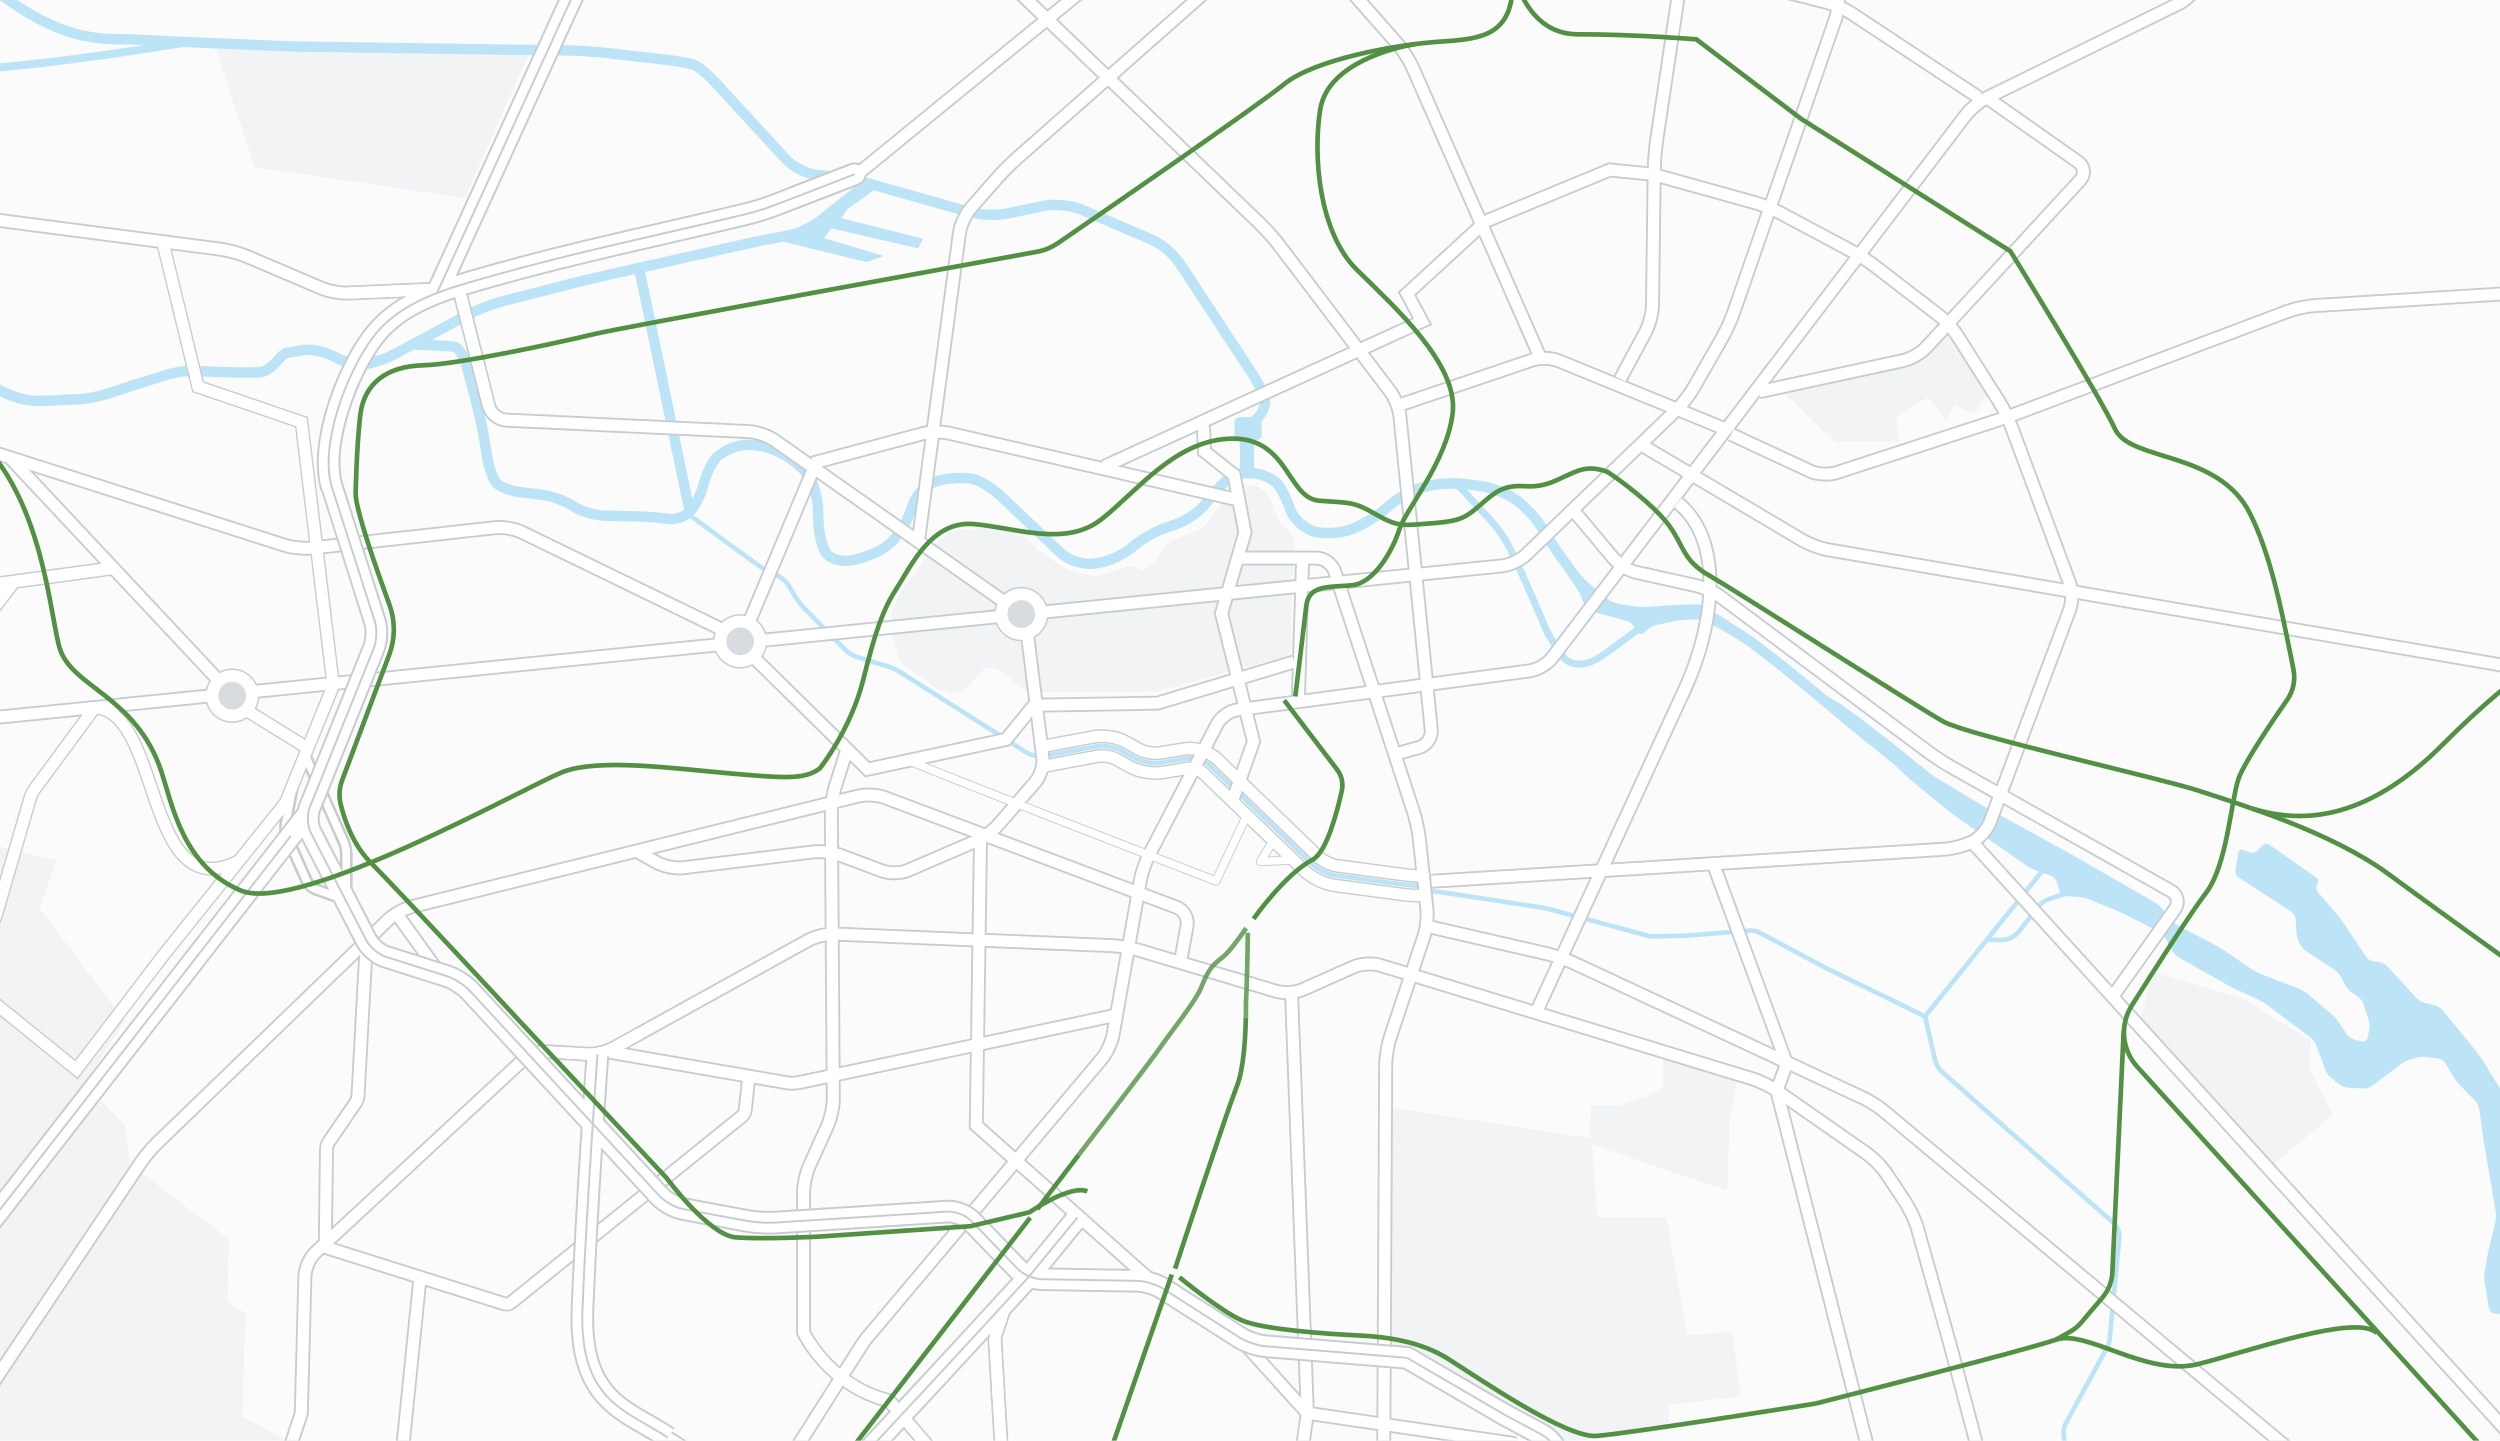 <?xml version="1.0" encoding="UTF-8"?>
<svg id="a" data-name="Gruppe" xmlns="http://www.w3.org/2000/svg" viewBox="0 0 1180 680">
  <g id="b" data-name="HG">
    <rect x="-39.51" y="-94.77" width="1269.12" height="834.65" fill="#fbfbfc" stroke-width="0"/>
  </g>
  <g id="c" data-name="HG_2">
    <path d="M424.42,311c.38,1.21,1.55,2.79,2.59,3.52l13.95,9.63c1.05.72,2.9,1.59,4.13,1.93l3.16.88c1.23.34,3.19.22,4.36-.27l.81-.34c1.17-.49,2.83-1.65,3.7-2.59l6.59-7.17c.86-.93,2.59-1.55,3.85-1.37l1.35.19c1.26.18,3.09.98,4.08,1.78l9.94,8.08c.99.8,2.83,1.46,4.1,1.46h56.25c1.27,0,3.31-.28,4.53-.62l56.42-15.67c1.22-.34,5.16-1.8,5.3-3.06l.06-27.39c.13-1.26.3-3.33.37-4.6l1.02-18.64c.07-1.27-.53-3.12-1.32-4.11l-5.57-6.96c-.79-.99-1.79-2.79-2.2-3.98l-1.43-4.09c-.42-1.2-1.44-2.97-2.27-3.93l-2.07-2.41c-.83-.96-2.54-1.79-3.81-1.84l-6.79-.25c-1.27-.05-2.93.74-3.69,1.76l-6.11,8.14c-.76,1.02-2,2.68-2.75,3.71l-3.18,4.31c-.75,1.02-2.34,2.24-3.51,2.71l-4.17,1.67c-1.18.47-3.1,1.27-4.27,1.77l-4.63,1.99c-1.17.5-2.68,1.78-3.36,2.86l-3.44,5.4c-.68,1.07-2.12,2.5-3.2,3.17l-2.85,1.78c-1.08.67-2.72.56-3.65-.26-.93-.81-2.68-1.17-3.9-.8l-13.34,4.13c-1.21.38-3.21.42-4.44.1l-9.91-2.63c-1.23-.32-3.09-1.18-4.13-1.9l-8.46-5.83c-1.05-.72-2.64-2.05-3.53-2.94l-5.19-5.19c-.9-.9-2.66-1.78-3.92-1.96l-13.18-1.88c-1.26-.18-3.32-.21-4.58-.06l-10.21,1.17c-1.26.15-3.15.85-4.2,1.57l-4.22,2.89c-1.05.72-2.5,2.15-3.23,3.19l-12.55,17.78c-.73,1.04-1.81,2.81-2.4,3.94l-3.37,6.47c-.58,1.13-1.11,3.09-1.16,4.36l-.23,5.53c-.05,1.27.22,3.3.6,4.51l3.27,10.39Z" fill="#f1f3f5" stroke-width="0"/>
    <polygon points="840.59 184.14 866.21 208.61 896.38 208.33 894.96 196.94 910.04 187.55 918.58 197.8 922.57 190.97 931.68 195.52 939.65 184.14 920.29 152.83 902.64 170.47 840.59 184.14" fill="#f1f3f5" stroke-width="0"/>
    <polygon points="750.05 539.71 815.12 561.98 816.43 527.92 820.58 507.4 784.98 496.7 785.2 512.86 778.22 517.01 763.37 522.02 751.14 521.93 750.05 539.71" fill="#f1f3f5" stroke-width="0"/>
    <polygon points="-215.79 171.61 -194.07 182.89 -161.84 196.59 -126.38 211.9 -102.21 243.33 -57.09 248.16 -13.57 233.66 3.35 281.2 -9.55 297.32 -81.26 325.52 -89.32 295.7 -121.55 304.57 -137.67 285.23 -166.67 285.23 -186.82 320.68 -162.65 330.35 -180.37 356.94 -177.15 385.95 -158.62 382.73 -158.62 356.94 -143.31 340.83 -136.05 356.14 -96.57 356.14 -93.35 369.03 -23.24 367.42 -24.05 380.31 -23.24 394.01 26.72 406.1 18.66 428.66 58.95 481.84 39.61 511.65 58.95 530.99 61.36 549.53 108.1 584.98 107.29 613.99 116.16 620.44 115.35 634.14 114.46 668.62 136.43 680.45 125.73 715.95 41.21 762.15 35.57 755.39 -50.07 785.82 -74.86 808.36 -94.58 824.7 -101.34 834.84 -113.74 840.47 -133.46 833.71 -143.04 837.65 -146.42 852.3 -186.99 873.15 -340.24 873.15 -355.46 406.62 -299.68 380.14 -279.96 322.1 -260.23 394.22 -237.13 382.95 -220.23 328.3 -211.21 280.41 -201.64 251.67 -225.86 183.49 -232.06 164.9 -224.74 158.14 -215.79 171.61" fill="#f1f3f5" stroke-width="0"/>
    <polygon points="219.3 93.45 120.19 78.95 101.65 22.54 249.92 24.96 219.3 93.45" fill="#f1f3f5" stroke-width="0"/>
    <polygon points="1009.88 482.57 1071.77 550.76 1101.15 525.93 1089.96 504.6 1090.66 490.96 1057.79 471.03 1016.17 458.79 1009.88 482.57" fill="#f1f3f5" stroke-width="0"/>
    <polygon points="654.8 639.88 655.93 522.69 751.15 537.34 753.97 574.52 786.65 574.52 796.23 630.31 817.64 628.62 821.58 659.04 787.78 662.99 787.78 674.82 730.87 681.58 670.58 643.83 654.8 639.88" fill="#f1f3f5" stroke-width="0"/>
  </g>
  <g id="d" data-name="Gewässer Kopie">
    <path d="M325.2,242.97l31.89,23.32c1.38,1.01,3.78,2.45,5.33,3.2l5.11,2.47c1.54.75,3.54,2.55,4.44,4.01l3.77,6.15c.9,1.46,2.61,3.66,3.82,4.88l19.67,19.97c1.2,1.22,3.53,2.63,5.17,3.13l14.75,4.48c1.64.5,4.17,1.66,5.62,2.58l47.5,30.17c1.45.92,3.81,2.44,5.25,3.37l6.38,4.15c1.44.94,4.01,1.82,5.72,1.97l5.4.47" fill="none" stroke="#bce4f6" stroke-width="2.2"/>
    <path d="M675.54,420.54c1.85,0,54.01,8.14,54.01,8.14l48.2,12.95c.91.25,1.86.36,2.8.34l15.22-.34,29.65-2.36c1.89-.15,3.79.24,5.47,1.14l30.73,16.39,46.98,22.94,56.97-70.66" fill="none" stroke="#bce4f6" stroke-width="2.2"/>
    <path d="M938.21,443.48l6.13.2c3.36.11,6.56-1.39,8.63-4.04l9.19-11.78c1.27-1.63,3-2.85,4.96-3.51l11.42-3.81" fill="none" stroke="#bce4f6" stroke-width="2.2"/>
    <path d="M1191.26,562.88l-4.74-13.18c-.43-1.19-.94-3.2-1.12-4.46l-1.44-9.8c-.18-1.26-.48-3.31-.65-4.57l-1.81-12.96c-.17-1.26-.87-3.17-1.54-4.25l-8.43-13.6c-.67-1.08-1.87-2.77-2.68-3.75l-16.01-19.56c-.8-.98-2.47-2.02-3.71-2.31l-4.61-1.07c-1.24-.28-2.96-1.28-3.82-2.21l-14.04-15.19c-.86-.93-2.6-1.8-3.86-1.93l-2.41-.24c-1.26-.13-2.87-1.1-3.58-2.15l-10.76-16.14c-.7-1.06-1.95-2.71-2.78-3.68l-9.27-10.86c-.83-.97-.95-2.62-.27-3.69.67-1.06.38-2.52-.67-3.25l-21.8-15.23c-1.04-.73-2.63-.59-3.53.31l-2.34,2.34c-.9.9-2.6,1.25-3.78.78l-2.73-1.09c-1.18-.47-2.27.17-2.43,1.43l-.13,1.03c-.16,1.26-.49,3.31-.74,4.56l-.5,2.48c-.25,1.25.42,2.83,1.49,3.52l24.87,16.07c1.07.69,2.01,2.29,2.09,3.56l.4,6.26c.08,1.27.59,3.25,1.12,4.4l.5,1.08c.54,1.15,1.85,2.66,2.9,3.36l13.67,9.03c1.06.7,2.39,2.2,2.96,3.34l1.79,3.58c.57,1.14,1.88,2.66,2.92,3.39l3.23,2.26c1.04.73,2.21,2.31,2.6,3.52l2.43,7.52c.39,1.21.5,3.21.24,4.46l-.81,3.89c-.26,1.24-1.48,2-2.7,1.68l-3.6-.94c-1.23-.32-2.81-1.45-3.52-2.5l-3.75-5.62c-.7-1.06-2.07-2.6-3.03-3.43l-11.57-9.96c-.96-.83-2.72-1.88-3.91-2.34l-18.48-7.11c-1.18-.46-3.01-1.42-4.06-2.14l-13.02-8.96c-1.05-.72-2.83-1.78-3.96-2.37l-16.93-8.75c-1.13-.58-2.73-1.85-3.55-2.82l-5.07-5.95c-.82-.97-2.4-2.28-3.5-2.91l-38.07-21.89c-1.1-.63-2.91-1.65-4.03-2.26l-36.26-19.87c-1.11-.61-2.92-1.65-4.01-2.3l-18.83-11.29c-1.09-.65-2.85-1.77-3.9-2.47l-17.75-14.39-16.87-13-8.02-5.81-6.46-3.78-8.99-7.49c-3.93-3.28-10.42-8.49-14.48-11.62l-8.7-6.71c-3.66-2.82-9.62-6.71-14.13-9.26-.29-.31-.6-.6-.92-.8l-10.44-6.43c-1.08-.67-3.01-1.19-4.28-1.15l-5.93.14c-.73-.04-1.43-.04-2.02.02-.19.02-.42.04-.63.06-.98.04-2,.1-2.75.15l-10.46.72c-.48.02-.95.04-1.41.06-4.76.18-12.09-.84-16.01-2.2-.59-.21-1.24-.5-1.91-.84l-11.21-9.41c-.13-.11-.29-.26-.44-.4l-3.21-4.01c-3.14-3.94-7.87-10.58-10.53-14.81l-4.83-7.68c-2.86-4.55-8.67-10.62-12.94-13.54-4.38-2.99-12.09-5.88-17.56-6.58l-7.66-.99c-5.32-.68-13.86-.08-19.03,1.35l-1.52.42c-5.32,1.47-12.67,5.52-16.72,9.21l-1.01.91c-3.52,3.2-10.24,7.38-14.68,9.12l-1.46.58c-4.25,1.67-11.46,2.11-15.73.96-3.94-1.06-8.45-5.15-9.65-8.74-1.57-4.73-4.4-10.34-6.43-12.79-2.2-2.64-7.26-5.21-11.51-5.85-.48-.07-1-.13-1.54-.18v-11.1c0-1.27.8-2.31,1.78-2.31s1.78-1.04,1.78-2.31v-6.07c0-.13-.05-.25-.08-.38l.83-.91c2.36-2.59,3.76-6.77,3.27-9.71-.49-2.92-3.51-8.7-6.1-12.66l-34.51-52.53c-3.08-4.68-9.51-10.06-14.65-12.25l-32.98-14.07c-5.16-2.2-13.5-3.03-18.99-1.89l-17.23,3.58c-4.58.95-12.26.68-16.77-.6l-48.2-13.63c-5.02-1.42-13.34-2.94-18.54-3.39l-4.92-.42c-4.48-.38-10.83-3.5-13.87-6.81l-33.47-36.38c-3.23-3.51-8.14-7.77-10.88-8.77-2.47-.9-8.75-1.98-13.4-2.51l-28.29-3.23c-5.13-.59-13.5-1.12-18.66-1.2l-128.65-1.86c-.59-.02-59.24-2.31-74.46-3.23-2.14-.13-4.31-.15-6.6-.18-14.44-.16-32.4-.36-64.89-27.3-37.91-31.44-81.87-66.06-82.3-66.4l-3.02,3.84c.28.22,18.03,14.2,40.62,32.4.65,3.67-1.88,16.63-3.78,26.33-5.01,25.61-7.84,42.72-1.82,46.96,3.63,2.56,12.32,3.57,23.76,3.57,37.66,0,105.04-10.92,119.17-13.29,22.71,1.01,52.74,2.18,53.2,2.19l128.71,1.87c5.03.07,13.18.6,18.17,1.17l28.29,3.23c5.24.6,10.68,1.67,12.28,2.25,1.3.47,5.33,3.55,8.96,7.49l33.47,36.38c3.87,4.2,11.36,7.88,17.05,8.37l4.92.42c3.55.31,8.61,1.14,12.96,2.08l-18.48,14.62c-3.66,2.89-10.28,5.9-14.45,6.57-4.63.74-12.48,2.26-17.49,3.39l-67.94,15.27c-5.01,1.13-13.1,3.07-18.03,4.34l-31.42,8.07c-5.1,1.31-13,4.42-17.62,6.94l-5.77,3.15c-4.46,2.43-11.76,6.38-16.23,8.78l-11.05,5.92c-4.18,2.24-10.54,4.42-13.89,4.76-3.14.31-9.16-1.26-12.88-3.36-4.73-2.67-12.04-4.11-16.63-3.27l-7.33,1.33c-1.99.36-3.72,2.15-5.95,4.63-.59.66-1.21,1.34-1.57,1.66-2.41,2.08-3.58,2.86-6.37,2.86l-3.2.02c-2.32.01-4.64.03-6.96-.01-4.07-.07-8.23-.26-12.25-.45-2.05-.09-4.11-.19-6.16-.27-7.77-.31-13.73,1.64-20.07,3.7-1.88.61-3.81,1.24-5.86,1.83-2.95.85-5.91,1.85-8.76,2.82-7.65,2.59-14.87,5.04-22.61,5.1-2.45.02-5.03.18-7.53.34-6.17.39-12.56.8-17.92-.85-8.82-2.71-12.84-5.61-19.91-11.61l-3.16-2.69c-5.24-4.46-10.66-9.08-16.24-13.29-8.92-6.72-17.98-13.06-24.88-17.83-4.33-3-9.4-4.24-14.29-5.45-1.49-.37-2.98-.73-4.43-1.15-15.8-4.51-31.36-8.81-47.91-11.82-4.08-.74-8.18-1.57-12.31-2.41-13.91-2.81-28.25-5.7-42.57-5.45-3.82.07-7.66.87-11.42,1.76l1.29-2.58.94-6.57-.69-8.68,1.16.7,15.97-2.82,13.15-5.17-1.41-9.39,4.23,2.82,11.27-5.17,1.88,5.64,2.82-3.76,3.29,2.35.47-11.27,4.7-15.5,10.33-21.6-1.41-6.11.94-12.21-3.29-21.6,1.88-7.98-34.75-7.51-9.86,39.45-6.11,4.23-3.76,20.66-7.04,5.64-2.82,12.21-11.74,7.04,1.41,15.5-4.23,1.88,1.41,3.29h4.7l3.29,6.57.09.05-1.49,9.34-4.7,7.98-6.57,10.33-6.11,6.57-18.32,15.97-9.86,14.56,1.41,15.97,8.45,17.38,7.04,14.09,6.11,11.27-.94,3.76,8.45,19.25-5.64,4.23,3.6,14.08-6.97,24.41-7.42,44.42-2.65,6.51-1.12-.66-9.39,2.82.47,14.56.47,7.51-3.29,13.62-2.35,4.7-12.68-8.92-5.17-11.74,8.92-5.17,2.35-12.68-3.29-14.09-5.64-11.27-15.5-3.29-13.62,4.7-2.82,9.86,6.11,7.98-6.11,15.03,3.76,14.09,7.51-1.41.47,6.57-13.15,11.74-22.51,37.57,8.42,29.12-8.42,23.48-6.14,17.38,6.14,16.91,4.19,5.17,2.35,14.09h6.57l.94,6.11,8.92.47-1.41,14.56-12.21.47-9.36,18.78-2.38,23.48,5.64,7.04-3.25,7.04,6.54,7.98-2.82,15.97-16.91,20.19-.94,10.8-5.64,13.62,4.23,8.92-2.35,17.38-13.62,2.35,2.35,117.88,15.97-13.15,38.04,1.41s6.57-17.38,7.98-18.78c1.41-1.41,2.82-8.92,0-9.39-2.82-.47-10.8-4.23-10.8-4.23l-.47-12.68,2.35-3.76.47-17.38,3.76-4.23.94-24.89,3.29-9.86v-7.98l23.48-16.44,3.76-6.57-3.76-12.68,4.7-3.76s-2.82-8.92-.94-8.92,7.04-6.57,7.04-6.57l-3.76-6.57-15.03,1.88-6.11-17.38-6.11-29.59,3.29-9.39,14.56-29.59,1.41-10.8-18.32-31.46.94-30.53,12.68-9.86-.47-17.85,6.11-15.5,7.04.94-4.7,10.8.47,12.68,7.98-.47.47-8.92,19.72-17.85,5.64-1.88,10.8-14.09,4.7-2.35,2.35-7.04,23.01-13.62-7.04-27.71,8.45-6.57,4.7-1.41,4.7-12.68,4.23-9.39-25.83-8.45-3.76,16.44.94,7.98-4.7,16.44-1.41,4.7,3.76,7.51-9.39,4.23-5.64.94-1.41,5.64-7.04-.47-13.15-7.51,1.05-12.55,1.32-5.15,7.02-5.78,3.29-14.56-2.6-1.53,3.02-7.43,7.53-44.8,6.11-21.39,2.85-2.33,4.23-7.51-1.88-14.56-4.7-20.66-18.78-30.53-5.64-16.44,1.41-10.8,4.7-12.21,6.57-7.04,10.8-6.57,8.45-7.51,4.23-4.23,1.5-3c.61-.15,1.21-.27,1.83-.42,4.18-1.01,8.51-2.06,12.52-2.13,13.79-.25,27.86,2.6,41.52,5.36,4.16.84,8.3,1.68,12.4,2.42,16.33,2.97,31.76,7.24,47.44,11.71,1.51.43,3.06.81,4.61,1.19,4.67,1.15,9.08,2.23,12.67,4.72,6.86,4.74,15.87,11.05,24.72,17.71,5.47,4.12,10.83,8.69,16.02,13.11l3.17,2.7c7.43,6.3,11.98,9.59,21.63,12.55,3.55,1.09,7.3,1.41,11.1,1.41,2.85,0,5.73-.18,8.56-.36,2.54-.16,4.94-.31,7.26-.33,8.52-.07,16.46-2.76,24.14-5.36,2.8-.95,5.7-1.93,8.55-2.76,2.1-.61,4.09-1.25,6.01-1.88,6.16-2,11.5-3.74,18.36-3.47,2.04.08,4.09.17,6.13.27,4.06.18,8.25.38,12.39.45,2.36.04,4.72.03,7.08.01l3.18-.02c4.52,0,6.81-1.68,9.56-4.05.6-.52,1.26-1.25,2.02-2.09.83-.92,2.56-2.85,3.19-3.09h0c.45-.08,1.47-.27,4.07-.74l3.26-.59c3.5-.63,9.61.61,13.35,2.72,4.67,2.64,11.59,4.39,15.77,3.97,4.01-.4,10.91-2.74,15.71-5.31l7.45-4,7.47.32c4.19.18,9.23.48,11.06.63.8.33,2.9,3.19,4.03,7.48l4.61,17.46c1.28,4.85,2.98,12.84,3.79,17.81l1.04,6.42c.76,4.7,2.63,11.14,4.58,13.83,2.14,2.94,8.57,5.16,13.53,5.75l9.64,1.15c4.63.55,11.05,2.83,14.03,4.98,3.71,2.68,11.01,4.87,16.62,4.98l14.18.29c4.91.1,11.72.63,14.88,1.16,4.06.68,9.53-1.09,12.46-4.01,2.7-2.7,5.76-8.61,6.97-13.46,1.02-4.06,3.4-9.44,5.22-11.75,1.47-1.87,6.16-4.56,10.55-5.44,4.07-.81,10.95.22,15.02,2.25l3.47,1.73c4.15,2.07,9.32,6.46,11.29,9.58,1.97,3.12,3.75,9.68,3.88,14.33l.15,5.52c.15,5.51,1.72,12.41,3.57,15.69,2.14,3.81,8.5,6.1,14.48,5.22,5.36-.79,12.98-3.75,17.34-6.73,4.47-3.04,9.53-9.54,11.51-14.79l2.79-7.38c1.51-4,6.33-8.12,10.53-8.98l1.23-.26c4.59-.95,10.95-1.06,13.89-.24,2.94.82,8.29,4.22,11.68,7.44l11.91,11.28c3.68,3.49,9.7,9.22,13.37,12.74l2.66,2.54c4.22,4.04,12.05,6.61,17.84,5.83l1.67-.23c5.53-.74,13.19-4.18,17.42-7.83l.68-.59c3.59-3.1,10.42-6.99,14.93-8.49l4.47-1.49c5.3-1.77,12.16-6.6,15.62-10.99l3.25-4.13c3.04-3.87,7.11-7.51,8.72-8.18,1.6-.66,5.83-1.03,9.36-.5,3.39.51,7.19,2.59,8.48,4.15,1.47,1.76,4.05,6.68,5.55,11.2,1.73,5.18,7.44,10.42,13.01,11.92,5.3,1.43,13.55.93,18.79-1.13l1.46-.57c4.97-1.95,12.23-6.47,16.17-10.05l1.01-.91c3.46-3.15,10.21-6.87,14.74-8.12l1.52-.42c3.5-.97,8.91-1.52,13.37-1.45.8.36,1.92,1.18,2.55,1.93,1.06,1.25,2.16,2.47,3.39,3.83,1.42,1.57,2.87,3.1,4.32,4.64,4.35,4.59,8.85,9.34,12.09,14.83,2.85,4.83,5.19,10.14,7.46,15.28.79,1.79,1.58,3.58,2.39,5.36,1.74,3.8,3.39,7.72,4.99,11.52,1.36,3.22,2.71,6.43,4.13,9.62,1.5,3.37,3.47,6.33,5.69,9.57l.85,1.27c2.21,3.32,3.95,5.94,9.5,6.59.44.05.89.08,1.34.08,4.75,0,9.53-2.75,12.82-5.17,1.79-1.32,3.59-2.61,5.38-3.89,3.16-2.27,6.38-4.63,9.54-7.09.04.03.08.08.12.1.76.45,2.14.12,3.06-.75l1.34-1.26c.93-.87,2.7-1.8,3.94-2.07l8.21-1.78c1.24-.27,3.3-.54,4.56-.6l7-.33c.43-.02.94.02,1.48.09,1.04.4,2.07.85,3.02,1.36l6.33,3.36c4.39,2.32,11.18,6.69,15.13,9.74l8.7,6.71c4.02,3.1,10.45,8.26,14.34,11.5l11.89,9.91.05.1,4.89,4.02,4.96,4.13c4.02,3.35,10.46,8.59,14.37,11.7l7.09,5.64,8.73,8.08c.93.86,2.51,2.22,3.5,3.01l15.68,12.54c.99.79,2.65,2.03,3.7,2.76l31.61,21.91c1.05.72,2.88,1.65,4.08,2.07l6.85,2.36c1.2.41,2.5,1.74,2.89,2.95l1.4,4.37c.39,1.21,1.74,2.26,3.01,2.35l6.26.4c1.27.08,3.27.55,4.44,1.03l13.61,5.6c1.18.48,3.06,1.35,4.19,1.93l15.17,7.72c1.13.58,2.56,1.96,3.17,3.07l3.38,6.12c.61,1.11,2.02,2.53,3.12,3.16l22.63,12.8c1.1.63,2.95,1.58,4.11,2.11l10.88,5.06c1.15.54,2.93,1.6,3.94,2.36l20.5,15.45c1.01.76,2.2,2.37,2.65,3.55l4.36,11.8c.44,1.19,1.62,2.8,2.63,3.58l4.06,3.14c1,.78,2.86,1.47,4.13,1.55l6.96.42c1.27.08,3.14-.48,4.16-1.24l14.17-10.56c1.02-.76,2.85-1.66,4.07-2.01l2.92-.83c1.22-.35,3.25-.49,4.51-.32l5.59.77c1.26.17,2.82,1.2,3.48,2.29l3.93,6.56c.65,1.09,1.91,2.72,2.8,3.64l7.31,7.55c.88.91,1.74,2.69,1.91,3.95l1.49,11.19c.17,1.26.48,3.31.7,4.57l3.43,19.99c.22,1.25.56,3.3.77,4.55l1.34,8.06c.21,1.25.14,3.29-.15,4.53l-3.15,13.38c-.29,1.24-.7,3.28-.9,4.53l-1.02,6.31c-.2,1.25-.2,3.3.01,4.56l2.05,12.27c.21,1.25,1.41,2.36,2.68,2.45l9.77.72c1.27.09,1.97-.82,1.56-2.02l-3.42-10.01c-.41-1.2-.86-3.22-1-4.48l-.89-8.03c-.14-1.26.15-3.25.65-4.42l5.91-13.97c.49-1.17,1-3.16,1.13-4.43l.59-5.92c.13-1.26-.12-3.28-.55-4.47ZM-54.7,28.91c-4.5-3.17.21-27.27,3.33-43.21,2.29-11.71,3.66-19.26,3.88-24.02C-35.42-28.57-22.21-17.82-9.66-7.41,24.16,20.63,43.89,20.85,58.29,21.02c2.23.02,4.34.05,6.36.17.9.05,1.97.11,3.16.18-42.17,6.41-111.86,15.07-122.52,7.55ZM-152.82,17.25l4.7-3.76-3.29-2.35,1.41-6.11,9.39-3.29,7.98,17.38,5.64,5.17-7.98,2.35-1.88,8.45-8.92,4.23-9.39-.94-1.41-10.33,3.76-10.8ZM-175.83,75.49l9.86-4.23v7.98l4.7,5.17-.94,5.64-7.51-2.35-7.04,5.17-3.76-.94,1.41-4.7-2.35-5.17-2.82-6.57h8.45ZM315.65,242.48c-3.4-.57-10.4-1.12-15.59-1.22l-14.18-.29c-4.59-.09-10.94-1.95-13.85-4.06-3.65-2.64-10.82-5.22-16.31-5.87l-9.64-1.15c-4.95-.59-9.32-2.63-10.15-3.77-1.1-1.51-2.89-6.7-3.71-11.73l-1.04-6.42c-.83-5.11-2.57-13.31-3.89-18.28l-4.61-17.46c-1.35-5.1-4.48-10.74-8.17-11.07-1.94-.18-6.61-.45-10.71-.64,3.93-2.12,8.36-4.52,11.44-6.2l5.77-3.15c4.25-2.32,11.8-5.29,16.49-6.5l31.42-8.07c4.89-1.26,12.91-3.19,17.88-4.31l12.91-2.9,23.16,111.22c-2.01,1.38-5.08,2.23-7.23,1.87ZM581.53,221.97c-2.98,1.24-7.73,5.91-10.69,9.68l-3.24,4.13c-2.85,3.62-8.95,7.92-13.32,9.38l-4.47,1.49c-5.09,1.7-12.53,5.93-16.58,9.43l-.68.59c-3.5,3.02-10.31,6.08-14.88,6.69l-1.67.23c-4.33.57-10.66-1.49-13.81-4.51l-2.66-2.54c-3.67-3.52-9.69-9.26-13.38-12.76l-11.91-11.28c-4-3.8-10.04-7.57-13.73-8.6-3.69-1.02-10.8-.95-16.19.17l-1.23.26c-5.81,1.2-12.01,6.49-14.11,12.04l-2.79,7.38c-1.62,4.29-6.06,10.01-9.69,12.48-3.72,2.54-10.73,5.26-15.3,5.93-4.2.63-8.48-.95-9.51-2.78-1.31-2.32-2.8-8.28-2.95-13.43l-.15-5.53c-.16-5.56-2.19-12.94-4.63-16.8-2.45-3.87-8.26-8.85-13.23-11.34l-3.47-1.73c-5.05-2.53-13.03-3.7-18.16-2.68-5.17,1.04-11.07,4.21-13.44,7.22-2.24,2.84-4.92,8.81-6.11,13.58-.53,2.13-1.57,4.64-2.73,6.83l-22.31-107.15,50.26-11.3c4.22-.95,10.46-2.18,15.02-2.97l39.24,9.66,8.11-2.92-28.24-8.44,3.57-4.55,40.9,9.41,2.27-4.55-38.63-9.74,2.92-4.22,12.46-8.87,44.58,12.61c5.31,1.5,13.7,1.8,19.09.68l17.23-3.58c4.5-.93,11.86-.2,16.09,1.6l32.98,14.07c4.23,1.81,9.95,6.59,12.48,10.44l34.51,52.53c2.82,4.3,5.09,9.13,5.37,10.78.22,1.31-.63,4.04-2.06,5.62l-2.06,2.27h-5.63c-1.27,0-2.31,1.04-2.31,2.31v6.07c0,1.27.58,2.31,1.29,2.31s1.29,1.04,1.29,2.31v11.23c-1.41.18-2.71.46-3.7.88ZM761.9,303.38c-1.8,1.29-3.61,2.59-5.41,3.91-3.14,2.31-7.75,4.98-11.86,4.49-4.05-.47-5.02-1.94-7.16-5.15l-.88-1.31c-2.13-3.11-4.01-5.94-5.41-9.06-1.41-3.17-2.76-6.36-4.11-9.56-1.61-3.82-3.27-7.77-5.03-11.61-.81-1.76-1.59-3.54-2.37-5.32-2.3-5.22-4.68-10.62-7.64-15.62-3.43-5.81-8.06-10.7-12.53-15.42-1.44-1.52-2.87-3.03-4.41-4.73-.87-.96-1.74-1.93-2.61-2.95l5.79.74c4.65.6,11.72,3.24,15.43,5.77,3.74,2.55,9.04,8.09,11.56,12.1l4.83,7.68c2.22,3.53,5.82,8.66,8.83,12.65l5.31,7.76c.72,1.05,1.69,2.87,2.16,4.05l1.6,4.01c.47,1.18,1.86,2.41,3.09,2.75l5.77,1.56c1.23.33,3.23.87,4.46,1.2l6.87,1.85c1.23.33,2.6,1.57,3.04,2.76l.04.1c.03.09.09.19.13.28-3.14,2.44-6.35,4.79-9.5,7.05Z" fill="#bce4f6" stroke-width="0"/>
    <path d="M908.61,479.73l4.78,20.7c.5,2.18,1.67,4.14,3.35,5.62l80.81,71.14c2,1.76,3.03,4.37,2.78,7.02l-4.61,48.12c-.11,1.11-.43,2.18-.96,3.16l-19.77,36.53c-.81,1.5-1.14,3.22-.94,4.92l3.02,25.5" fill="none" stroke="#bce4f6" stroke-width="2.2"/>
    <path d="M492.27,356.99l24.59-4.61c3.45-.77,9.04.04,12.28,1.84l6.58,3.65c3.14,1.75,8.54,2.7,12.06,2.13l12.15-1.94c3.68-.59,8.86,1.03,11.55,3.63l47.88,46.2c2.58,2.49,7.56,4.89,11.1,5.36l32.22,4.29c2.79.37,7.17.59,10.79.51" fill="none" stroke="#bce4f6" stroke-width="2.2"/>
  </g>
  <g id="e" data-name="STR_HG">
    <path d="M138.4,370.05l-3.59,19.02c-.32,1.69,0,4.35.69,5.91l9.25,20.8c.7,1.57,2.58,3.33,4.19,3.92l9.1,3.34" fill="none" stroke="#c7cccf" stroke-width="6"/>
    <path d="M144.54,357.54l17.63,39.6c.7,1.57,1.27,4.25,1.27,5.97v15.29" fill="none" stroke="#c7cccf" stroke-linecap="round" stroke-width="6"/>
    <path d="M-342.3,270.58l231.18,76.15c3.41,1.24,9.15,1.96,12.77,1.59l807.26-81.22c3.61-.36,8.7-2.72,11.32-5.24l71.02-68.36c2.61-2.52,6.23-7.15,8.03-10.3l13.59-23.78c1.8-3.15,4.25-8.53,5.43-11.96l48.02-138.53c1.19-3.43,1.64-9.16,1-12.73l-17.96-100.21" fill="none" stroke="#c7cccf" stroke-width="7.04"/>
    <path d="M346.04,299.66l-99.76-48.45c-3.26-1.58-8.89-2.55-12.49-2.15l-86.54,9.61c-3.61.4-9.39-.17-12.84-1.28l-249.15-79.54c-3.46-1.1-8.82-.46-11.92,1.43l-24.98,15.26c-3.1,1.89-8.17,1.9-11.27,0l-81.94-49.92-31.59-10.46-86.62,4.63" fill="none" stroke="#c7cccf" stroke-width="7.04"/>
    <path d="M557.43,452.67l2.85-15.65c.65-3.57-1.6-7.54-5-8.81l-137.63-51.73c-3.4-1.28-9.06-1.61-12.58-.73l-210.66,52.19c-3.52.87-8.54,3.65-11.15,6.17l-109.29,105.59c-2.61,2.52-6.34,7.08-8.3,10.14L-5.28,655.68l-1.7,51.62,10.21,27.23,6.81,60.13,25.53,93.04" fill="none" stroke="#c7cccf" stroke-width="7.04"/>
    <path d="M774.86,210.08l75.86,44.95c3.12,1.85,8.6,3.86,12.18,4.48l328.7,56.26" fill="none" stroke="#c7cccf" stroke-width="7.04"/>
    <path d="M1057.72-109.02l-17.04,51.12c-1.15,3.44-1.31,9.13-.37,12.63l3.61,13.43c.94,3.5.48,9.07-1.03,12.37l-5.58,12.16c-1.51,3.3-5.41,7.31-8.67,8.9l-90.83,44.52c-3.26,1.6-7.72,5.27-9.92,8.15l-195.34,256.26c-2.2,2.88-6.94,5.64-10.54,6.12l-137.91,18.39c-3.6.48-7.91,3.51-9.59,6.73l-32.16,61.78c-1.68,3.22-3.56,8.78-4.19,12.35l-12.81,72.57c-.63,3.57-3.09,8.74-5.46,11.49l-110.61,131.4c-.7.83-1.75,2.27-2.33,3.19l-71.36,112.52c-.58.92-.92,2.55-.74,3.63l3.9,23.89c.18,1.07-.31,2.58-1.08,3.35l-18.19,18.19c-.77.77-1.35,2.29-1.29,3.38l4.43,79.72" fill="none" stroke="#c7cccf" stroke-width="7.04"/>
    <path d="M675.75,415.95l242.52-15.16c3.62-.26,9.24-1.79,12.48-3.42l.28-.14c3.25-1.62,6.94-5.73,8.22-9.13l37.65-100.38c1.27-3.4,1.28-8.96.02-12.36l-27.61-74.2c-1.27-3.4-3.89-8.69-5.83-11.76l-19.64-31c-1.94-3.07-5.89-7.38-8.76-9.6l-30.28-23.29c-2.88-2.21-7.85-5.42-11.05-7.13l-33.65-17.95c-3.2-1.71-8.68-3.9-12.18-4.87l-48-13.33" fill="none" stroke="#c7cccf" stroke-width="7.04"/>
    <path d="M582.6,263.42h38.7c3.63,0,7.52,2.82,8.66,6.27l37.16,113.29c1.13,3.45,2.38,9.22,2.77,12.83l3.61,33.18c.39,3.61-.23,9.38-1.37,12.82l-15.96,47.88c-1.15,3.44-2.1,9.23-2.12,12.86l-.97,189.69-7.64,56.47,15.88,135.59" fill="none" stroke="#c7cccf" stroke-width="7.04"/>
    <path d="M76.41,867.28l65.81-200.26,1.7-64.67c.07-3.63,2.27-8.64,4.9-11.14l97.82-90.7c2.63-2.5,7.74-4.36,11.36-4.14l19.04,1.19c3.62.23,9.18-1.03,12.36-2.78l92.14-50.99c3.17-1.76,8.74-3.07,12.36-2.92l130.76,5.48c3.63.15,9.44,1.13,12.91,2.17l64.87,19.38c3.48,1.04,9.04.68,12.35-.79l24.18-10.75c3.31-1.47,8.87-1.81,12.34-.76l175.61,53.53c3.47,1.06,8.75,3.62,11.72,5.7l42.53,29.69c2.98,2.08,7.06,6.25,9.07,9.27l8.79,13.18c2.01,3.02,4.58,8.31,5.71,11.76l15.68,55.88,16.64,62.6,31.31,75.96,17.45,71.85" fill="none" stroke="#c7cccf" stroke-width="7.04"/>
    <polyline points="808.97 408.55 843.31 501.99 838.66 514.83 905.26 776.24 882.17 835.78 888.32 886.07" fill="none" stroke="#c7cccf" stroke-width="7.04"/>
    <path d="M399.4,355.03l-5.05,15.86c-1.1,3.46-1.98,9.26-1.95,12.89l.92,134.78c.02,3.63-1.18,9.3-2.67,12.61l-8.66,19.18c-1.49,3.31-2.72,8.98-2.72,12.61v65.88s11.7,25.24,40.4,32.31l54.43,63.59" fill="none" stroke="#c7cccf" stroke-width="7.04"/>
    <path d="M658.1,356.04l11.76-3.27c3.5-.97,6.06-4.72,5.7-8.33l-14.79-147.93c-.36-3.61-2.45-8.93-4.65-11.82l-52.41-69.01c-2.2-2.89-6.13-7.31-8.75-9.83l-201.6-193.73" fill="none" stroke="#c7cccf" stroke-width="7.04"/>
    <path d="M725.54,476.83s56.37-122.81,69.46-150.99c13.09-28.19,20.13-69.46-3.02-88.58" fill="none" stroke="#c7cccf" stroke-width="7.04"/>
    <path d="M299.74,401.33l10.35,5.82c3.16,1.78,8.7,2.88,12.3,2.44l61.39-7.47c3.6-.44,9.33.25,12.73,1.52l19.86,7.45c3.4,1.27,8.9,1.14,12.24-.3l32.18-13.89c3.33-1.44,8-4.86,10.38-7.6l17.53-20.23c2.38-2.74,3.95-7.93,3.5-11.53l-8.24-65.93" fill="none" stroke="#c7cccf" stroke-width="7.04"/>
    <polyline points="581.62 378.25 591.66 349.99 576.56 289.6 587.63 251.35 582.47 224.23 568.51 213.09 568.06 201" fill="none" stroke="#c7cccf" stroke-width="7.04"/>
    <path d="M817.14,205.04l37.3,17.35c3.29,1.53,8.81,1.86,12.26.74l74.02-24.1c3.45-1.12,9.05-3.09,12.45-4.37l126.57-47.69c3.4-1.28,9.14-2.51,12.76-2.73l107.16-6.64" fill="none" stroke="#c7cccf" stroke-width="7.04"/>
    <path d="M933.91,46l-59.93-39.64c-3.03-2-8.38-4.37-11.9-5.26l-62.7-15.88c-3.52-.89-9.35-1.95-12.95-2.35l-222.43-24.71c-3.61-.4-8.86,1.15-11.67,3.45l-148.9,121.65" fill="none" stroke="#c7cccf" stroke-width="7.04"/>
    <line x1="930.75" y1="397.38" x2="1198.58" y2="692.41" fill="none" stroke="#c7cccf" stroke-width="7.04"/>
    <path d="M661.12,190.95l62.2-21.04c3.44-1.16,9-.99,12.36.39l77.45,31.72" fill="none" stroke="#c7cccf" stroke-width="7.04"/>
    <path d="M764.8,178.87l11.98-22.37c1.71-3.2,3.16-8.78,3.2-12.41l.83-64.31c.05-3.63.53-9.53,1.06-13.12l11.14-74.52c.54-3.59-.11-9.29-1.43-12.67l-28.8-73.38" fill="none" stroke="#c7cccf" stroke-width="7.04"/>
    <path d="M726.55,167.8l-59.76-135.89c-1.46-3.32-4.61-8.27-7.01-11l-20.48-23.31c-2.4-2.73-7.24-5.68-10.76-6.56l-35.52-8.88c-3.52-.88-8.63.36-11.35,2.77l-101.84,89.91c-2.72,2.4-6.9,6.6-9.29,9.33l-12.45,14.23c-2.39,2.73-4.74,7.91-5.22,11.5l-19.26,144.45" fill="none" stroke="#c7cccf" stroke-width="7.04"/>
    <path d="M585.62,236.25l-137.52-31.74c-3.54-.82-9.3-.71-12.8.22l-50,13.39-34.23,81.54" fill="none" stroke="#c7cccf" stroke-width="7.04"/>
    <polyline points="350.07 304.7 409.46 363.08 474.89 348.99 487.98 332.88 546.36 331.88 610.78 312.39" fill="none" stroke="#c7cccf" stroke-width="7.04"/>
    <line x1="612.8" y1="330.87" x2="614.81" y2="264.43" fill="none" stroke="#c7cccf" stroke-width="7.04"/>
    <polyline points="521.2 220.14 671.18 151.69 664.14 138.6 701.38 104.38 759.77 80.22 779.9 82.23" fill="none" stroke="#c7cccf" stroke-width="7.04"/>
    <path d="M478.92,287.58l-113.38-79.75c-2.97-2.09-8.36-3.94-11.99-4.11l-114.66-5.42c-3.62-.17-7.32-3.19-8.22-6.71l-13.47-53" fill="none" stroke="#c7cccf" stroke-width="7.04"/>
    <path d="M675.21,437.57l54.97,12.62c3.54.81,9.12,2.73,12.41,4.26l137.02,63.88c3.29,1.53,8.19,4.78,10.88,7.21l202.34,168.87" fill="none" stroke="#c7cccf" stroke-width="7.04"/>
    <path d="M204.11,136.59l-39.71,1.73c-3.63.16-9.32-.88-12.66-2.3l-35.17-14.97c-3.34-1.42-9.01-2.97-12.61-3.43l-157.03-20.44c-3.6-.47-9.45-.25-13.01.48l-60.56,12.44c-3.55.73-9.4.86-12.98.29l-50.38-8c-3.58-.57-8.81-2.91-11.62-5.21l-7.7-6.3" fill="none" stroke="#c7cccf" stroke-width="7.04"/>
    <path d="M830.23,184.91l68.04-14.71c3.55-.77,8.46-3.58,10.92-6.25l72.6-78.87c2.46-2.67,2.04-6.56-.93-8.65l-43.04-30.31" fill="none" stroke="#c7cccf" stroke-width="7.04"/>
    <path d="M742.56,240.8l19.13,22.87c2.33,2.78,7.13,5.7,10.68,6.49l28.15,6.26c3.54.79,8.82,3.21,11.73,5.38l97.71,73.03c2.91,2.17,7.87,5.41,11.03,7.19l103.63,58.48c3.16,1.78,4.02,5.66,1.92,8.62l-28.66,40.22" fill="none" stroke="#c7cccf" stroke-width="7.04"/>
    <path d="M491.41,289.85c0,5.17-4.19,9.35-9.35,9.35s-9.35-4.19-9.35-9.35,4.19-9.35,9.35-9.35,9.35,4.19,9.35,9.35Z" fill="#f1f3f5" stroke="#c7cccf" stroke-width="6.98"/>
    <path d="M358.72,302.71c0,5.17-4.19,9.35-9.35,9.35s-9.35-4.19-9.35-9.35,4.19-9.35,9.35-9.35,9.35,4.19,9.35,9.35Z" fill="#f1f3f5" stroke="#c7cccf" stroke-width="6.98"/>
    <line x1="108.88" y1="327.28" x2="4.53" y2="215.91" fill="none" stroke="#c7cccf" stroke-width="7.04"/>
    <line x1="-26.49" y1="279.03" x2="52.93" y2="268.21" fill="none" stroke="#c7cccf" stroke-linecap="round" stroke-width="6.98"/>
    <path d="M118.97,328.36c0,5.17-4.19,9.35-9.35,9.35s-9.35-4.19-9.35-9.35,4.19-9.35,9.35-9.35,9.35,4.19,9.35,9.35Z" fill="#f1f3f5" stroke="#c7cccf" stroke-width="6.98"/>
    <polyline points="-83.04 346.92 -84.01 326.77 -50.72 314.04 -44.95 308.64 -9.29 295 5.66 275.77" fill="none" stroke="#c7cccf" stroke-width="6.98"/>
    <path d="M153.57,585.33l.54-42.84c.01-1.09.53-2.71,1.14-3.61l12.51-18.29c.61-.9,1.17-2.52,1.23-3.61l3.86-70.64" fill="none" stroke="#c7cccf" stroke-width="7.04"/>
    <line x1="205.76" y1="457.12" x2="187.04" y2="431.03" fill="none" stroke="#c7cccf" stroke-width="7.04"/>
    <path d="M262.49,902.46l-89.15-141.29c-.58-.92-.7-2.49-.26-3.48l11.45-25.88c.44-1,.89-2.7,1-3.78l12.85-126.24" fill="none" stroke="#c7cccf" stroke-width="7.04"/>
    <path d="M285.75,496.27l85.06,14.72c2.27.39,4.6.35,6.86-.13l148.62-31.61" fill="none" stroke="#c7cccf" stroke-width="7.04"/>
    <path d="M353.26,509.88l-1.49,13.92c-.12,1.08-.9,2.53-1.75,3.21l-108.68,87.72c-.85.68-2.39.97-3.43.65l-84.34-26.63" fill="none" stroke="#c7cccf" stroke-width="7.04"/>
    <path d="M474.66,615.97l-4.48,13.44c-.34,1.03-.57,2.77-.51,3.85l7.71,131.63c.06,1.09-.07,2.85-.3,3.91l-3.7,17.12c-.23,1.06-.97,2.63-1.65,3.49l-39.62,50.07" fill="none" stroke="#c7cccf" stroke-width="7.04"/>
    <path d="M312.98,677.24l86.25,53.42c.93.57,1.66,1.93,1.63,3.02l-1.09,43.41" fill="none" stroke="#c7cccf" stroke-width="7.04"/>
    <path d="M609.68,470.74l6.17,163.68c.04,1.09.11,2.87.15,3.96l.99,26.68c.04,1.09-.05,2.86-.2,3.94l-11.36,80.04c-.15,1.08-.82,2.67-1.48,3.53l-32.21,42.24c-.66.87-1.94,2.07-2.84,2.68l-65.3,43.72" fill="none" stroke="#c7cccf" stroke-width="7.04"/>
    <path d="M491.17,352.5l24.59-4.61c4.65-1.04,11.31-.07,15.48,2.25l6.58,3.66c2.24,1.25,6.75,2.04,9.28,1.63l12.14-1.94c5-.81,11.57,1.25,15.23,4.79l47.88,46.2c1.91,1.84,6.04,3.84,8.67,4.19l32.22,4.29c2.61.35,6.76.55,10.12.47" fill="none" stroke="#c7cccf" stroke-width="6.6"/>
    <path d="M673.57,422.73c-.54.01-1.1.02-1.67.02-3.45,0-7.24-.21-9.88-.57l-32.22-4.29c-4.59-.61-10.57-3.5-13.91-6.72l-47.88-46.2c-1.55-1.5-5.16-2.64-7.29-2.29l-12.14,1.94c-4.61.75-11.19-.41-15.28-2.69l-6.58-3.66c-2.17-1.21-6.52-1.84-8.94-1.3l-24.59,4.61" fill="none" stroke="#c7cccf" stroke-width="6.6"/>
    <path d="M430.03,359.31c2.53,1.9,143.87,56.5,143.87,56.5l14.86-31.51" fill="none" stroke="#c7cccf" stroke-linejoin="round" stroke-width="4.4"/>
    <polyline points="600.97 396.82 594.95 406.63 609.35 406" fill="none" stroke="#c7cccf" stroke-linejoin="round" stroke-width="4.4"/>
    <line x1="116.56" y1="335.45" x2="144.78" y2="352.87" fill="none" stroke="#c7cccf" stroke-width="6.6"/>
    <path d="M44.18,334.71l-27.58,37.37c-1.07,1.41-1.87,3.01-2.37,4.71l-15.97,54.83c-1.22,4.19-4.26,7.6-8.28,9.3-4.57,1.93-10.65,4.54-14.9,6.48-2.89,1.32-3.37,5.21-.9,7.21l61.89,50.14,41.71-54.72,56.95-71.05,22.57-55.32-14.99-124.41-48.83-16.69-16.69-68.46" fill="none" stroke="#c7cccf" stroke-width="6.6"/>
    <polyline points="586.38 633.08 617.05 667.02 715.45 681.48" fill="none" stroke="#c7cccf" stroke-width="7.04"/>
    <polyline points="542.33 603.66 460.8 531.19 462.81 395.29" fill="none" stroke="#c7cccf" stroke-width="7.04"/>
    <path d="M42.26,334.03c35.23-3.02,24.47,96.34,70.78,72.18" fill="none" stroke="#c7cccf" stroke-width="6.6"/>
    <line x1="375.77" y1="92.92" x2="403.42" y2="82.23" fill="none" stroke="#c7cccf" stroke-linecap="round" stroke-width="11.17"/>
  </g>
  <g id="f" data-name="Strassen">
    <path d="M-342.3,270.58l231.18,76.15c3.41,1.24,9.15,1.96,12.77,1.59l807.26-81.22c3.61-.36,8.7-2.72,11.32-5.24l71.02-68.36c2.61-2.52,6.23-7.15,8.03-10.3l13.59-23.78c1.8-3.15,4.25-8.53,5.43-11.96l48.02-138.53c1.19-3.43,1.64-9.16,1-12.73l-17.96-100.21" fill="none" stroke="#fff" stroke-width="5.28"/>
    <path d="M346.04,299.66l-99.76-48.45c-3.26-1.58-8.89-2.55-12.49-2.15l-86.54,9.61c-3.61.4-9.39-.17-12.84-1.28l-249.15-79.54c-3.46-1.1-8.82-.46-11.92,1.43l-24.98,15.26c-3.1,1.89-8.17,1.9-11.27,0l-81.94-49.92-31.59-10.46-86.62,4.63" fill="none" stroke="#fff" stroke-width="5.28"/>
    <path d="M557.43,452.67l2.85-15.65c.65-3.57-1.6-7.54-5-8.81l-137.63-51.73c-3.4-1.28-9.06-1.61-12.58-.73l-210.66,52.19c-3.52.87-8.54,3.65-11.15,6.17l-109.29,105.59c-2.61,2.52-6.34,7.08-8.3,10.14L-5.28,655.68l-1.7,51.62,10.21,27.23,6.81,60.13,25.53,93.04" fill="none" stroke="#fff" stroke-width="5.28"/>
    <path d="M774.86,210.08l75.86,44.95c3.12,1.85,8.6,3.86,12.18,4.48l328.7,56.26" fill="none" stroke="#fff" stroke-width="5.28"/>
    <path d="M1057.72-109.02l-17.04,51.12c-1.15,3.44-1.31,9.13-.37,12.63l3.61,13.43c.94,3.5.48,9.07-1.03,12.37l-5.58,12.16c-1.51,3.3-5.41,7.31-8.67,8.9l-90.83,44.52c-3.26,1.6-7.72,5.27-9.92,8.15l-195.34,256.26c-2.2,2.88-6.94,5.64-10.54,6.12l-137.91,18.39c-3.6.48-7.91,3.51-9.59,6.73l-32.16,61.78c-1.68,3.22-3.56,8.78-4.19,12.35l-12.81,72.57c-.63,3.57-3.09,8.74-5.46,11.49l-110.87,131.7c-.56.67-1.4,1.81-1.87,2.55l-71.78,113.19c-.47.74-.73,2.04-.59,2.9l4.03,24.67c.14.86-.25,2.07-.86,2.68l-18.75,18.75c-.62.62-1.08,1.83-1.03,2.7l4.45,80.11" fill="none" stroke="#fff" stroke-width="5.28"/>
    <path d="M675.75,415.95l242.52-15.16c3.62-.26,9.24-1.79,12.48-3.42l.28-.14c3.25-1.62,6.94-5.73,8.22-9.13l37.65-100.38c1.27-3.4,1.28-8.96.02-12.36l-27.61-74.2c-1.27-3.4-3.89-8.69-5.83-11.76l-19.64-31c-1.94-3.07-5.89-7.38-8.76-9.6l-30.28-23.29c-2.88-2.21-7.85-5.42-11.05-7.13l-33.65-17.95c-3.2-1.71-8.68-3.9-12.18-4.87l-48-13.33" fill="none" stroke="#fff" stroke-width="5.28"/>
    <path d="M582.6,263.42h38.7c3.63,0,7.52,2.82,8.66,6.27l37.16,113.29c1.13,3.45,2.38,9.22,2.77,12.83l3.61,33.18c.39,3.61-.23,9.38-1.37,12.82l-15.96,47.88c-1.15,3.44-2.1,9.23-2.12,12.86l-.97,189.69-7.64,56.47,15.88,135.59" fill="none" stroke="#fff" stroke-width="5.28"/>
    <path d="M76.41,867.28l65.81-200.26,1.7-64.67c.07-3.63,2.27-8.64,4.9-11.14l97.82-90.7c2.63-2.5,7.74-4.36,11.36-4.14l19.04,1.19c3.62.23,9.18-1.03,12.36-2.78l92.14-50.99c3.17-1.76,8.74-3.07,12.36-2.92l130.76,5.48c3.63.15,9.44,1.13,12.91,2.17l64.87,19.38c3.48,1.04,9.04.68,12.35-.79l24.18-10.75c3.31-1.47,8.87-1.81,12.34-.76l175.61,53.53c3.47,1.06,8.75,3.62,11.72,5.7l42.53,29.69c2.98,2.08,7.06,6.25,9.07,9.27l8.79,13.18c2.01,3.02,4.58,8.31,5.71,11.76l15.68,55.88,16.64,62.6,31.31,75.96,17.45,71.85" fill="none" stroke="#fff" stroke-width="5.28"/>
    <polyline points="808.97 408.55 843.31 501.99 838.66 514.83 905.26 776.24 882.17 835.78 888.32 886.07" fill="none" stroke="#fff" stroke-width="5.28"/>
    <path d="M399.4,355.03l-5.05,15.86c-1.1,3.46-1.98,9.26-1.95,12.89l.92,134.78c.02,3.63-1.18,9.3-2.67,12.61l-8.66,19.18c-1.49,3.31-2.72,8.98-2.72,12.61v65.88s11.7,25.24,40.4,32.31l54.43,63.59" fill="none" stroke="#fff" stroke-width="5.28"/>
    <path d="M658.1,356.04l11.76-3.27c3.5-.97,6.06-4.72,5.7-8.33l-14.79-147.93c-.36-3.61-2.45-8.93-4.65-11.82l-52.41-69.01c-2.2-2.89-6.13-7.31-8.75-9.83l-201.6-193.73" fill="none" stroke="#fff" stroke-width="5.28"/>
    <path d="M725.54,476.83s56.37-122.81,69.46-150.99c13.09-28.19,20.13-69.46-3.02-88.58" fill="none" stroke="#fff" stroke-width="5.28"/>
    <path d="M299.74,401.33l10.35,5.82c3.16,1.78,8.7,2.88,12.3,2.44l61.39-7.47c3.6-.44,9.33.25,12.73,1.52l19.86,7.45c3.4,1.27,8.9,1.14,12.24-.3l32.18-13.89c3.33-1.44,8-4.86,10.38-7.6l17.53-20.23c2.38-2.74,3.95-7.93,3.5-11.53l-8.24-65.93" fill="none" stroke="#fff" stroke-width="5.28"/>
    <polyline points="581.62 378.25 591.66 349.99 576.56 289.6 587.63 251.35 582.47 224.23 568.51 213.09 568.06 201" fill="none" stroke="#fff" stroke-width="5.28"/>
    <path d="M817.14,205.04l37.3,17.35c3.29,1.53,8.81,1.86,12.26.74l74.02-24.1c3.45-1.12,9.05-3.09,12.45-4.37l126.57-47.69c3.4-1.28,9.14-2.51,12.76-2.73l107.16-6.64" fill="none" stroke="#fff" stroke-width="5.28"/>
    <path d="M933.91,46l-59.93-39.64c-3.03-2-8.38-4.37-11.9-5.26l-62.7-15.88c-3.52-.89-9.35-1.95-12.95-2.35l-222.43-24.71c-3.61-.4-8.86,1.15-11.67,3.45l-148.9,121.65" fill="none" stroke="#fff" stroke-width="5.28"/>
    <line x1="930.75" y1="397.38" x2="1198.58" y2="692.41" fill="none" stroke="#fff" stroke-width="5.28"/>
    <path d="M661.12,190.95l62.2-21.04c3.44-1.16,9-.99,12.36.39l77.45,31.72" fill="none" stroke="#fff" stroke-width="5.28"/>
    <path d="M764.8,178.87l11.98-22.37c1.71-3.2,3.16-8.78,3.2-12.41l.83-64.31c.05-3.63.53-9.53,1.06-13.12l11.14-74.52c.54-3.59-.11-9.29-1.43-12.67l-28.8-73.38" fill="none" stroke="#fff" stroke-width="5.28"/>
    <path d="M726.55,167.8l-59.76-135.89c-1.46-3.32-4.61-8.27-7.01-11l-20.48-23.31c-2.4-2.73-7.24-5.68-10.76-6.56l-35.52-8.88c-3.52-.88-8.63.36-11.35,2.77l-101.84,89.91c-2.72,2.4-6.9,6.6-9.29,9.33l-12.45,14.23c-2.39,2.73-4.74,7.91-5.22,11.5l-19.26,144.45" fill="none" stroke="#fff" stroke-width="5.28"/>
    <path d="M585.62,236.25l-137.52-31.74c-3.54-.82-9.3-.71-12.8.22l-50,13.39-34.23,81.54" fill="none" stroke="#fff" stroke-width="5.28"/>
    <polyline points="350.07 304.7 409.46 363.08 474.89 348.99 487.98 332.88 546.36 331.88 610.78 312.39" fill="none" stroke="#fff" stroke-width="5.28"/>
    <line x1="612.8" y1="330.87" x2="614.81" y2="264.43" fill="none" stroke="#fff" stroke-width="5.28"/>
    <polyline points="521.2 220.14 671.18 151.69 664.14 138.6 701.38 104.38 759.77 80.22 779.9 82.23" fill="none" stroke="#fff" stroke-width="5.28"/>
    <path d="M478.92,287.58l-113.38-79.75c-2.97-2.09-8.36-3.94-11.99-4.11l-114.66-5.42c-3.62-.17-7.32-3.19-8.22-6.71l-13.47-53" fill="none" stroke="#fff" stroke-width="5.28"/>
    <path d="M675.21,437.57l54.97,12.62c3.54.81,9.12,2.73,12.41,4.26l137.02,63.88c3.29,1.53,8.19,4.78,10.88,7.21l202.34,168.87" fill="none" stroke="#fff" stroke-width="5.28"/>
    <path d="M204.11,136.59l-39.71,1.73c-3.63.16-9.32-.88-12.66-2.3l-35.17-14.97c-3.34-1.42-9.01-2.97-12.61-3.43l-157.03-20.44c-3.6-.47-9.45-.25-13.01.48l-60.56,12.44c-3.55.73-9.4.86-12.98.29l-50.38-8c-3.58-.57-8.81-2.91-11.62-5.21l-7.7-6.3" fill="none" stroke="#fff" stroke-width="5.28"/>
    <path d="M830.23,184.91l68.04-14.71c3.55-.77,8.46-3.58,10.92-6.25l72.6-78.87c2.46-2.67,2.04-6.56-.93-8.65l-43.04-30.31" fill="none" stroke="#fff" stroke-width="5.28"/>
    <path d="M742.56,240.8l19.13,22.87c2.33,2.78,7.13,5.7,10.68,6.49l28.15,6.26c3.54.79,8.82,3.21,11.73,5.38l97.71,73.03c2.91,2.17,7.87,5.41,11.03,7.19l103.63,58.48c3.16,1.78,4.02,5.66,1.92,8.62l-28.66,40.22" fill="none" stroke="#fff" stroke-width="5.28"/>
    <path d="M491.41,289.85c0,5.17-4.19,9.35-9.35,9.35s-9.35-4.19-9.35-9.35,4.19-9.35,9.35-9.35,9.35,4.19,9.35,9.35Z" fill="#d8dce1" stroke="#fff" stroke-width="5.59"/>
    <path d="M358.72,302.71c0,5.17-4.19,9.35-9.35,9.35s-9.35-4.19-9.35-9.35,4.19-9.35,9.35-9.35,9.35,4.19,9.35,9.35Z" fill="#d8dce1" stroke="#fff" stroke-width="5.59"/>
    <line x1="108.88" y1="327.28" x2="4.53" y2="215.91" fill="none" stroke="#fff" stroke-width="5.28"/>
    <line x1="-26.49" y1="279.03" x2="52.93" y2="268.21" fill="none" stroke="#fff" stroke-linecap="round" stroke-width="5.59"/>
    <path d="M118.97,328.36c0,5.17-4.19,9.35-9.35,9.35s-9.35-4.19-9.35-9.35,4.19-9.35,9.35-9.35,9.35,4.19,9.35,9.35Z" fill="#d8dce1" stroke="#fff" stroke-width="5.59"/>
    <polyline points="-83.04 346.92 -84.01 326.77 -50.72 314.04 -44.95 308.64 -9.29 295 5.66 275.77" fill="none" stroke="#fff" stroke-width="5.59"/>
    <path d="M153.57,585.33l.55-43.23c.01-.87.42-2.17.91-2.89l12.96-18.94c.49-.72.93-2.02.98-2.89l3.88-71.03" fill="none" stroke="#fff" stroke-width="5.28"/>
    <line x1="205.76" y1="457.12" x2="187.04" y2="431.03" fill="none" stroke="#fff" stroke-width="5.28"/>
    <path d="M262.49,902.46l-89.36-141.62c-.46-.74-.56-1.99-.2-2.79l11.77-26.6c.35-.8.71-2.16.8-3.02l12.89-126.64" fill="none" stroke="#fff" stroke-width="5.28"/>
    <path d="M285.75,496.27l85.06,14.72c2.27.39,4.6.35,6.86-.13l148.62-31.61" fill="none" stroke="#fff" stroke-width="5.28"/>
    <path d="M353.26,509.88l-1.53,14.31c-.09.87-.72,2.02-1.4,2.57l-109.29,88.21c-.68.55-1.91.78-2.74.52l-84.72-26.75" fill="none" stroke="#fff" stroke-width="5.28"/>
    <path d="M474.66,615.97l-4.61,13.82c-.28.83-.46,2.21-.41,3.08l7.76,132.42c.05.87-.06,2.28-.24,3.13l-3.87,17.89c-.18.85-.78,2.11-1.32,2.79l-39.86,50.38" fill="none" stroke="#fff" stroke-width="5.28"/>
    <path d="M312.98,677.24l86.59,53.63c.74.46,1.33,1.55,1.31,2.42l-1.1,43.8" fill="none" stroke="#fff" stroke-width="5.28"/>
    <path d="M609.68,470.74l6.18,164.07c.03.87.09,2.29.12,3.16l1.02,27.47c.03.87-.04,2.29-.16,3.15l-11.47,80.83c-.12.86-.65,2.13-1.18,2.83l-32.69,42.87c-.53.69-1.55,1.66-2.28,2.14l-65.63,43.94" fill="none" stroke="#fff" stroke-width="5.28"/>
    <path d="M491.17,352.5l24.59-4.61c4.65-1.04,11.31-.07,15.48,2.25l6.58,3.66c2.24,1.25,6.75,2.04,9.28,1.63l12.14-1.94c5-.81,11.57,1.25,15.23,4.79l47.88,46.2c1.91,1.84,6.04,3.84,8.67,4.19l32.22,4.29c2.61.35,6.76.55,10.12.47" fill="none" stroke="#fff" stroke-width="5.28"/>
    <path d="M673.57,422.73c-.54.01-1.1.02-1.67.02-3.45,0-7.24-.21-9.88-.57l-32.22-4.29c-4.59-.61-10.57-3.5-13.91-6.72l-47.88-46.2c-1.55-1.5-5.16-2.64-7.29-2.29l-12.14,1.94c-4.61.75-11.19-.41-15.28-2.69l-6.58-3.66c-2.17-1.21-6.52-1.84-8.94-1.3l-24.59,4.61" fill="none" stroke="#fff" stroke-width="5.28"/>
    <path d="M430.03,359.31c2.53,1.9,143.87,56.5,143.87,56.5l14.86-31.51" fill="none" stroke="#fff" stroke-linejoin="round" stroke-width="3.52"/>
    <polyline points="600.97 396.82 594.95 406.63 609.35 406" fill="none" stroke="#fff" stroke-linejoin="round" stroke-width="3.52"/>
    <line x1="116.56" y1="335.45" x2="144.78" y2="352.87" fill="none" stroke="#fff" stroke-width="5.28"/>
    <path d="M44.18,334.71l-27.58,37.37c-1.07,1.41-1.87,3.01-2.37,4.71l-15.97,54.83c-1.22,4.19-4.26,7.6-8.28,9.3-4.57,1.93-10.65,4.54-14.9,6.48-2.89,1.32-3.37,5.21-.9,7.21l61.89,50.14,41.71-54.72,56.95-71.05,22.57-55.32-14.99-124.41-48.83-16.69-16.69-68.46" fill="none" stroke="#fff" stroke-width="5.28"/>
    <polyline points="586.38 633.08 617.05 667.02 715.45 681.48" fill="none" stroke="#fff" stroke-width="5.28"/>
  </g>
  <g id="g" data-name="AB_G">
    <path d="M138.4,370.05l-3.71,19.63c-.25,1.35,0,3.48.55,4.73l6.4,14.39" fill="none" stroke="#fff" stroke-width="3.52"/>
    <line x1="144.54" y1="357.54" x2="159.23" y2="390.54" fill="none" stroke="#fff" stroke-linecap="round" stroke-width="3.52"/>
    <path d="M336.46,758.21c11.47-4.59,149.09-155.52,149.09-155.52l22.94-27.98" fill="none" stroke="#c7cccf" stroke-width="11.17"/>
    <path d="M315.27,678.6c-19.13-12.89-42.01-16.64-40.34-60.72,1.66-44.09,7.07-120.19,7.07-120.19" fill="none" stroke="#c7cccf" stroke-width="11.17"/>
    <line x1="-254.33" y1="897.72" x2="145.29" y2="384.21" fill="none" stroke="#c7cccf" stroke-width="11.17"/>
    <path d="M206.13,138.6l86.85-190.29c1.51-3.3,2.68-8.97,2.61-12.6l-.88-44.74" fill="none" stroke="#c7cccf" stroke-width="11.17"/>
    <path d="M1070.53,827.13l-41.06-33.69c-1.94-1.59-3.5-3.61-4.55-5.89l-43.34-93.69c-2.34-5.05-7.77-7.9-13.25-6.96l-128.77,22.1-39.93,2.83c-1.71.12-3.43,0-5.11-.35l-43.86-9.31c-5.37-1.14-9.91-4.73-12.25-9.69l-3.58-7.57c-1.61-3.4-4.27-6.2-7.58-7.98l-17.42-9.36-45.67-26.66-66.91-5.5c-3.62-.3-9.08-2.14-12.14-4.09l-36.19-23.1c-3.06-1.95-8.53-3.6-12.16-3.66l-45.19-.78c-3.63-.06-8.66-2.25-11.19-4.85l-22.02-22.73c-2.53-2.61-7.55-4.55-11.18-4.32l-81.45,5.2c-3.62.23-9.5-.12-13.07-.79l-30.31-5.64c-3.57-.66-8.5-3.39-10.97-6.05l-89.69-97.01c-2.46-2.66-7.31-5.74-10.77-6.84l-28.69-9.1c-3.46-1.1-7.65-4.63-9.32-7.86l-26.16-50.68c-1.67-3.22-1.92-8.62-.56-11.98l30.31-75.33c1.35-3.37,1.56-8.95.45-12.41,0,0-20.14-62.93-20.14-62.94-6.42-20.1,6.89-54.36,18.63-70.42,13.34-18.24,35.53-23.77,56.89-29.84,39.74-11.28,80.48-19.61,120.63-29.34,3.47-.84,9.02-2.59,12.35-3.88l38.14-14.74" fill="none" stroke="#c7cccf" stroke-width="11.17"/>
    <path d="M141.64,408.8l3.36,7.55c.56,1.25,2.07,2.67,3.35,3.14l9.68,3.56" fill="none" stroke="#fff" stroke-width="3.52"/>
    <path d="M159.23,390.54l3.19,7.17c.56,1.25,1.01,3.4,1.01,4.77v15.91" fill="none" stroke="#fff" stroke-linecap="round" stroke-width="3.52"/>
  </g>
  <g id="h" data-name="AB">
    <path d="M336.46,758.21c11.47-4.59,149.09-155.52,149.09-155.52l22.94-27.98" fill="none" stroke="#fff" stroke-width="9.31"/>
    <line x1="-254.33" y1="897.72" x2="145.29" y2="384.21" fill="none" stroke="#fff" stroke-width="9.31"/>
    <path d="M664.14,640.91l-66.91-5.5c-3.62-.3-9.08-2.14-12.14-4.09l-36.19-23.1c-3.06-1.95-8.53-3.6-12.16-3.66l-45.19-.78c-3.63-.06-8.66-2.25-11.19-4.85l-22.02-22.73c-2.53-2.61-7.55-4.55-11.18-4.32l-81.45,5.2c-3.62.23-9.5-.12-13.07-.79l-30.31-5.64c-3.57-.66-8.5-3.39-10.97-6.05l-89.69-97.01c-2.46-2.66-7.31-5.74-10.77-6.84l-28.69-9.1c-3.46-1.1-7.65-4.63-9.32-7.86l-26.16-50.68c-1.67-3.22-1.92-8.62-.56-11.98l30.31-75.33c1.35-3.37,1.56-8.95.45-12.41,0,0-20.14-62.93-20.14-62.94-6.42-20.1,6.89-54.36,18.63-70.42,13.34-18.24,35.53-23.77,56.89-29.84,39.67-11.26,80.33-19.58,120.41-29.29,3.53-.85,9.18-2.62,12.57-3.93l38.14-14.74" fill="none" stroke="#fff" stroke-linecap="round" stroke-width="9.31"/>
    <path d="M206.13,138.6l86.85-190.29c1.51-3.3,2.68-8.97,2.61-12.6l-.88-44.74" fill="none" stroke="#fff" stroke-width="9.31"/>
    <path d="M206.13,138.6l86.85-190.29c1.51-3.3,2.68-8.97,2.61-12.6l-.88-44.74" fill="none" stroke="#c7cccf" stroke-width=".93"/>
    <path d="M315.27,678.6c-19.13-12.89-42.01-16.64-40.34-60.72,1.66-44.09,7.07-120.19,7.07-120.19" fill="none" stroke="#fff" stroke-width="9.31"/>
    <path d="M267.31,496.95l9.74.61c3.62.23,9.18-1.03,12.36-2.78l12.15-6.72" fill="none" stroke="#fff" stroke-width="5.28"/>
    <path d="M382.1,633.76c5,7.71,16.85,22.28,37.56,27.38l54.43,63.59" fill="none" stroke="#fff" stroke-width="5.28"/>
    <polyline points="542.33 603.66 460.8 531.19 462.81 395.29" fill="none" stroke="#fff" stroke-width="5.28"/>
    <path d="M474.66,615.97l-4.61,13.82c-.28.83-.46,2.21-.41,3.08l7.76,132.42c.05.87-.06,2.28-.24,3.13l-3.87,17.89c-.18.85-.78,2.11-1.32,2.79l-39.86,50.38" fill="none" stroke="#fff" stroke-width="5.28"/>
    <path d="M315.27,678.6c-19.13-12.89-42.01-16.64-40.34-60.72,1.66-44.09,7.07-120.19,7.07-120.19" fill="none" stroke="#c7cccf" stroke-width=".93"/>
    <path d="M336.46,758.21c11.47-4.59,149.09-155.52,149.09-155.52l22.94-27.98" fill="none" stroke="#c7cccf" stroke-width=".93"/>
    <path d="M42.26,334.03c35.23-3.02,24.47,96.34,70.78,72.18" fill="none" stroke="#fff" stroke-width="5.28"/>
    <line x1="-254.33" y1="897.72" x2="137.32" y2="394.45" fill="none" stroke="#c7cccf" stroke-width=".93"/>
    <line x1="230.67" y1="191.6" x2="217.2" y2="138.6" fill="none" stroke="#fff" stroke-width="5.28"/>
    <line x1="204.11" y1="136.59" x2="164.4" y2="138.32" fill="none" stroke="#fff" stroke-width="5.28"/>
    <path d="M664.14,640.91l-66.91-5.5c-3.62-.3-9.08-2.14-12.14-4.09l-36.19-23.1c-3.06-1.95-8.53-3.6-12.16-3.66l-45.19-.78c-3.63-.06-8.66-2.25-11.19-4.85l-22.02-22.73c-2.53-2.61-7.55-4.55-11.18-4.32l-81.45,5.2c-3.62.23-9.5-.12-13.07-.79l-30.31-5.64c-3.57-.66-8.5-3.39-10.97-6.05l-89.69-97.01c-2.46-2.66-7.31-5.74-10.77-6.84l-28.69-9.1c-3.46-1.1-7.65-4.63-9.32-7.86l-26.16-50.68c-1.67-3.22-1.92-8.62-.56-11.98l30.31-75.33c1.35-3.37,1.56-8.95.45-12.41,0,0-20.14-62.93-20.14-62.94-6.42-20.1,6.89-54.36,18.63-70.42,13.34-18.24,35.53-23.77,56.89-29.84,39.67-11.26,80.33-19.58,120.41-29.29,3.53-.85,9.18-2.62,12.57-3.93l38.14-14.74" fill="none" stroke="#c7cccf" stroke-width=".93"/>
    <path d="M1070.53,827.13l-41.06-33.69c-1.94-1.59-3.5-3.61-4.55-5.89l-43.34-93.69c-2.34-5.05-7.77-7.9-13.25-6.96l-128.77,22.1-39.93,2.83c-1.71.12-3.43,0-5.11-.35l-43.86-9.31c-5.37-1.14-9.91-4.73-12.25-9.69l-3.58-7.57c-1.61-3.4-4.27-6.2-7.58-7.98l-17.42-9.36-45.67-26.66" fill="none" stroke="#fff" stroke-width="9.31"/>
    <path d="M1070.53,827.13l-41.06-33.69c-1.94-1.59-3.5-3.61-4.55-5.89l-43.34-93.69c-2.34-5.05-7.77-7.9-13.25-6.96l-128.77,22.1-39.93,2.83c-1.71.12-3.43,0-5.11-.35l-43.86-9.31c-5.37-1.14-9.91-4.73-12.25-9.69l-3.58-7.57c-1.61-3.4-4.27-6.2-7.58-7.98l-17.42-9.36-45.67-26.66" fill="none" stroke="#c7cccf" stroke-width=".93"/>
  </g>
  <g id="i" data-name="S-Bahn">
    <path d="M528.42-250.13s139.25,125.72,148.86,135.76c9.6,10.04,30.12,29.25,30.99,43.65s4.37,30.56,5.67,58.93c1.31,28.37-13.53,30.12-34.05,31.43s-59.37,8.29-73.77,20.08c-12.54,10.26-87.58,61.86-106.82,75.06-2.96,2.03-6.31,3.41-9.84,4.05-32,5.84-197.12,35.99-208.55,38.75-12.66,3.06-63.73,14.41-81.19,14.84-17.46.44-27.94,8.73-29.68,23.57-1.75,14.84-2.18,37.1-2.18,37.1.06,7.76,10.01,36.09,15.96,52.36,2.78,7.61,2.75,15.95-.09,23.54l-22.22,59.24c-1.37,3.66-1.62,7.63-.7,11.43,1.73,7.2,5.72,19.04,14.27,27.59,13.1,13.1,73.22,77.98,73.22,77.98l66.3,70.76s19.91,27.07,32.75,28.06,38.5-.33,38.5-.33l72.07-4.94,27.97-6.58s19.26-13.3,27.32-9.87" fill="none" stroke="#529043" stroke-width="2.2"/>
    <path d="M-31.49,194.17c50,18.45,54.17,92.26,59.52,111.31s36.31,22.62,48.22,58.93c5.1,15.56,10.12,44.64,37.5,55.95,27.38,11.31,135.12-49.41,151.79-55.95s51.79-1.79,78.57.6c26.79,2.38,35.71,2.98,42.82-2.3,0,0,14.48-18.01,20.42-41.5,5.93-23.49,9.17-33.16,15.98-43.7,6.82-10.54,16.38-31.77,36.12-30.15,19.74,1.62,43.28,11.04,60.27-2.16,16.99-13.2,35-37.74,61.74-38.17,26.74-.43,26.25,28.17,41.22,29.31,14.97,1.14,16.05.27,26.78,6.47,10.73,6.19,13.07,5.18,26.54,4.17,13.46-1.01,15.93-2.73,22.71-8.66,6.78-5.93,10.81-9.5,20.88-8.83,10.08.67,15.54-3.22,20.27-5.2,4.73-1.98,9.4-5.03,18.78-1.6,5.71,3.63,21.78,15.53,28.93,25.06s6.55,16.67,19.05,23.81c12.5,7.14,98.81,62.5,110.72,69.05s102.98,26.79,120.84,32.74,61.91,19.05,89.29,39.29,151.19,108.93,151.19,108.93" fill="none" stroke="#529043" stroke-width="2.2"/>
    <line x1="553.08" y1="601.59" x2="519.4" y2="698.48" fill="none" stroke="#529043" stroke-width="2.2"/>
    <line x1="486.22" y1="574.76" x2="403.6" y2="681.69" fill="none" stroke="#529043" stroke-width="2.2"/>
    <path d="M606.16,330.54l24.97,32.74c2.17,2.84,2.96,6.48,2.2,9.97-2.14,9.7-7.13,28.97-13.71,32.46-13.3,7.05-27.95,28-27.95,28" fill="none" stroke="#529043" stroke-width="2.2"/>
    <path d="M556.68,602.88s19.31,15.92,29.47,20.33c10.16,4.4,40.65,6.44,54.88,7.11s29.86,3.05,42.69,11.18c13.89,8.81,55.22,37.27,69.79,36.25,14.57-1.02,103.33-15.25,103.33-15.25,0,0,98.92-25.07,113.49-30.15,14.57-5.08,42.69,17.62,67.08,11.52,24.39-6.1,74.76-24.12,84.59-14.64" fill="none" stroke="#529043" stroke-width="2.2"/>
    <path d="M1220.92,296.56s-32.05,18.62-67.26,54.17-65.48,38.69-90.48,30.95" fill="none" stroke="#529043" stroke-width="2.2"/>
    <path d="M1222.71,739.42l-213.99-235.95c-7.23-7.98-8.26-19.79-2.5-28.9,11-17.4,28.27-44.39,34.94-53.02,10.12-13.1,11.9-44.05,15.48-54.17,2.59-7.34,15.84-26.9,22.91-37.09,2.86-4.11,3.93-9.19,2.99-14.11l-.91-4.75-1.05-5.05c-4.01-19.95-9.14-45.1-18.59-64-14.88-29.76-56.55-24.41-63.69-39.88s-49.41-83.93-49.41-83.93l-98.81-62.5-49.41-37.5s-28.57-2.38-55.95-2.38-31.55-35.12-31.55-35.12" fill="none" stroke="#529043" stroke-width="2.2"/>
    <path d="M667.77,20.83c-8.81,1.47-41.09,8.81-44.62,30.82s-.59,58.12,17.32,75.73,47.84,44.62,45.2,67.51c-2.64,22.9-22.01,45.2-25.24,55.18s-11.74,24.95-22.01,26.12-20.67-.59-21.84,9.69c-1.17,10.27-5.21,42.85-5.21,42.85" fill="none" stroke="#529043" stroke-width="2.2"/>
    <line x1="509.18" y1="545.06" x2="489.6" y2="570.7" fill="none" stroke="#529043" stroke-width="2.2"/>
    <path d="M588.19,438.09c-4.3,6.16-8.41,11.8-11.85,14.32-5.44,3.99-7.07,8.03-9.56,14.1-2.48,6.07-14.35,20.93-18.6,27.13-4.24,6.2-33.62,44.35-39.02,51.43" fill="none" opacity=".79" stroke="#529043" stroke-width="2.2"/>
    <path d="M588.04,480.23c-.17,8.72-.96,24.29-4.26,32.53-4.74,11.86-29.14,86.05-29.14,86.05" fill="none" stroke="#529043" stroke-width="2.2"/>
    <path d="M588.97,440.24c-.07,10.28-.47,25.02-.89,33.66,0,0,.04,2.51-.03,6.33" fill="none" opacity=".8" stroke="#529043" stroke-width="2.2"/>
    <path d="M970.34,632.35l6.67-3.73c2.04-1.14,3.87-2.64,5.38-4.43l10.04-11.84c2.79-3.29,4.41-7.41,4.61-11.72l5.34-114.06" fill="none" stroke="#529043" stroke-width="2.2"/>
  </g>
</svg>